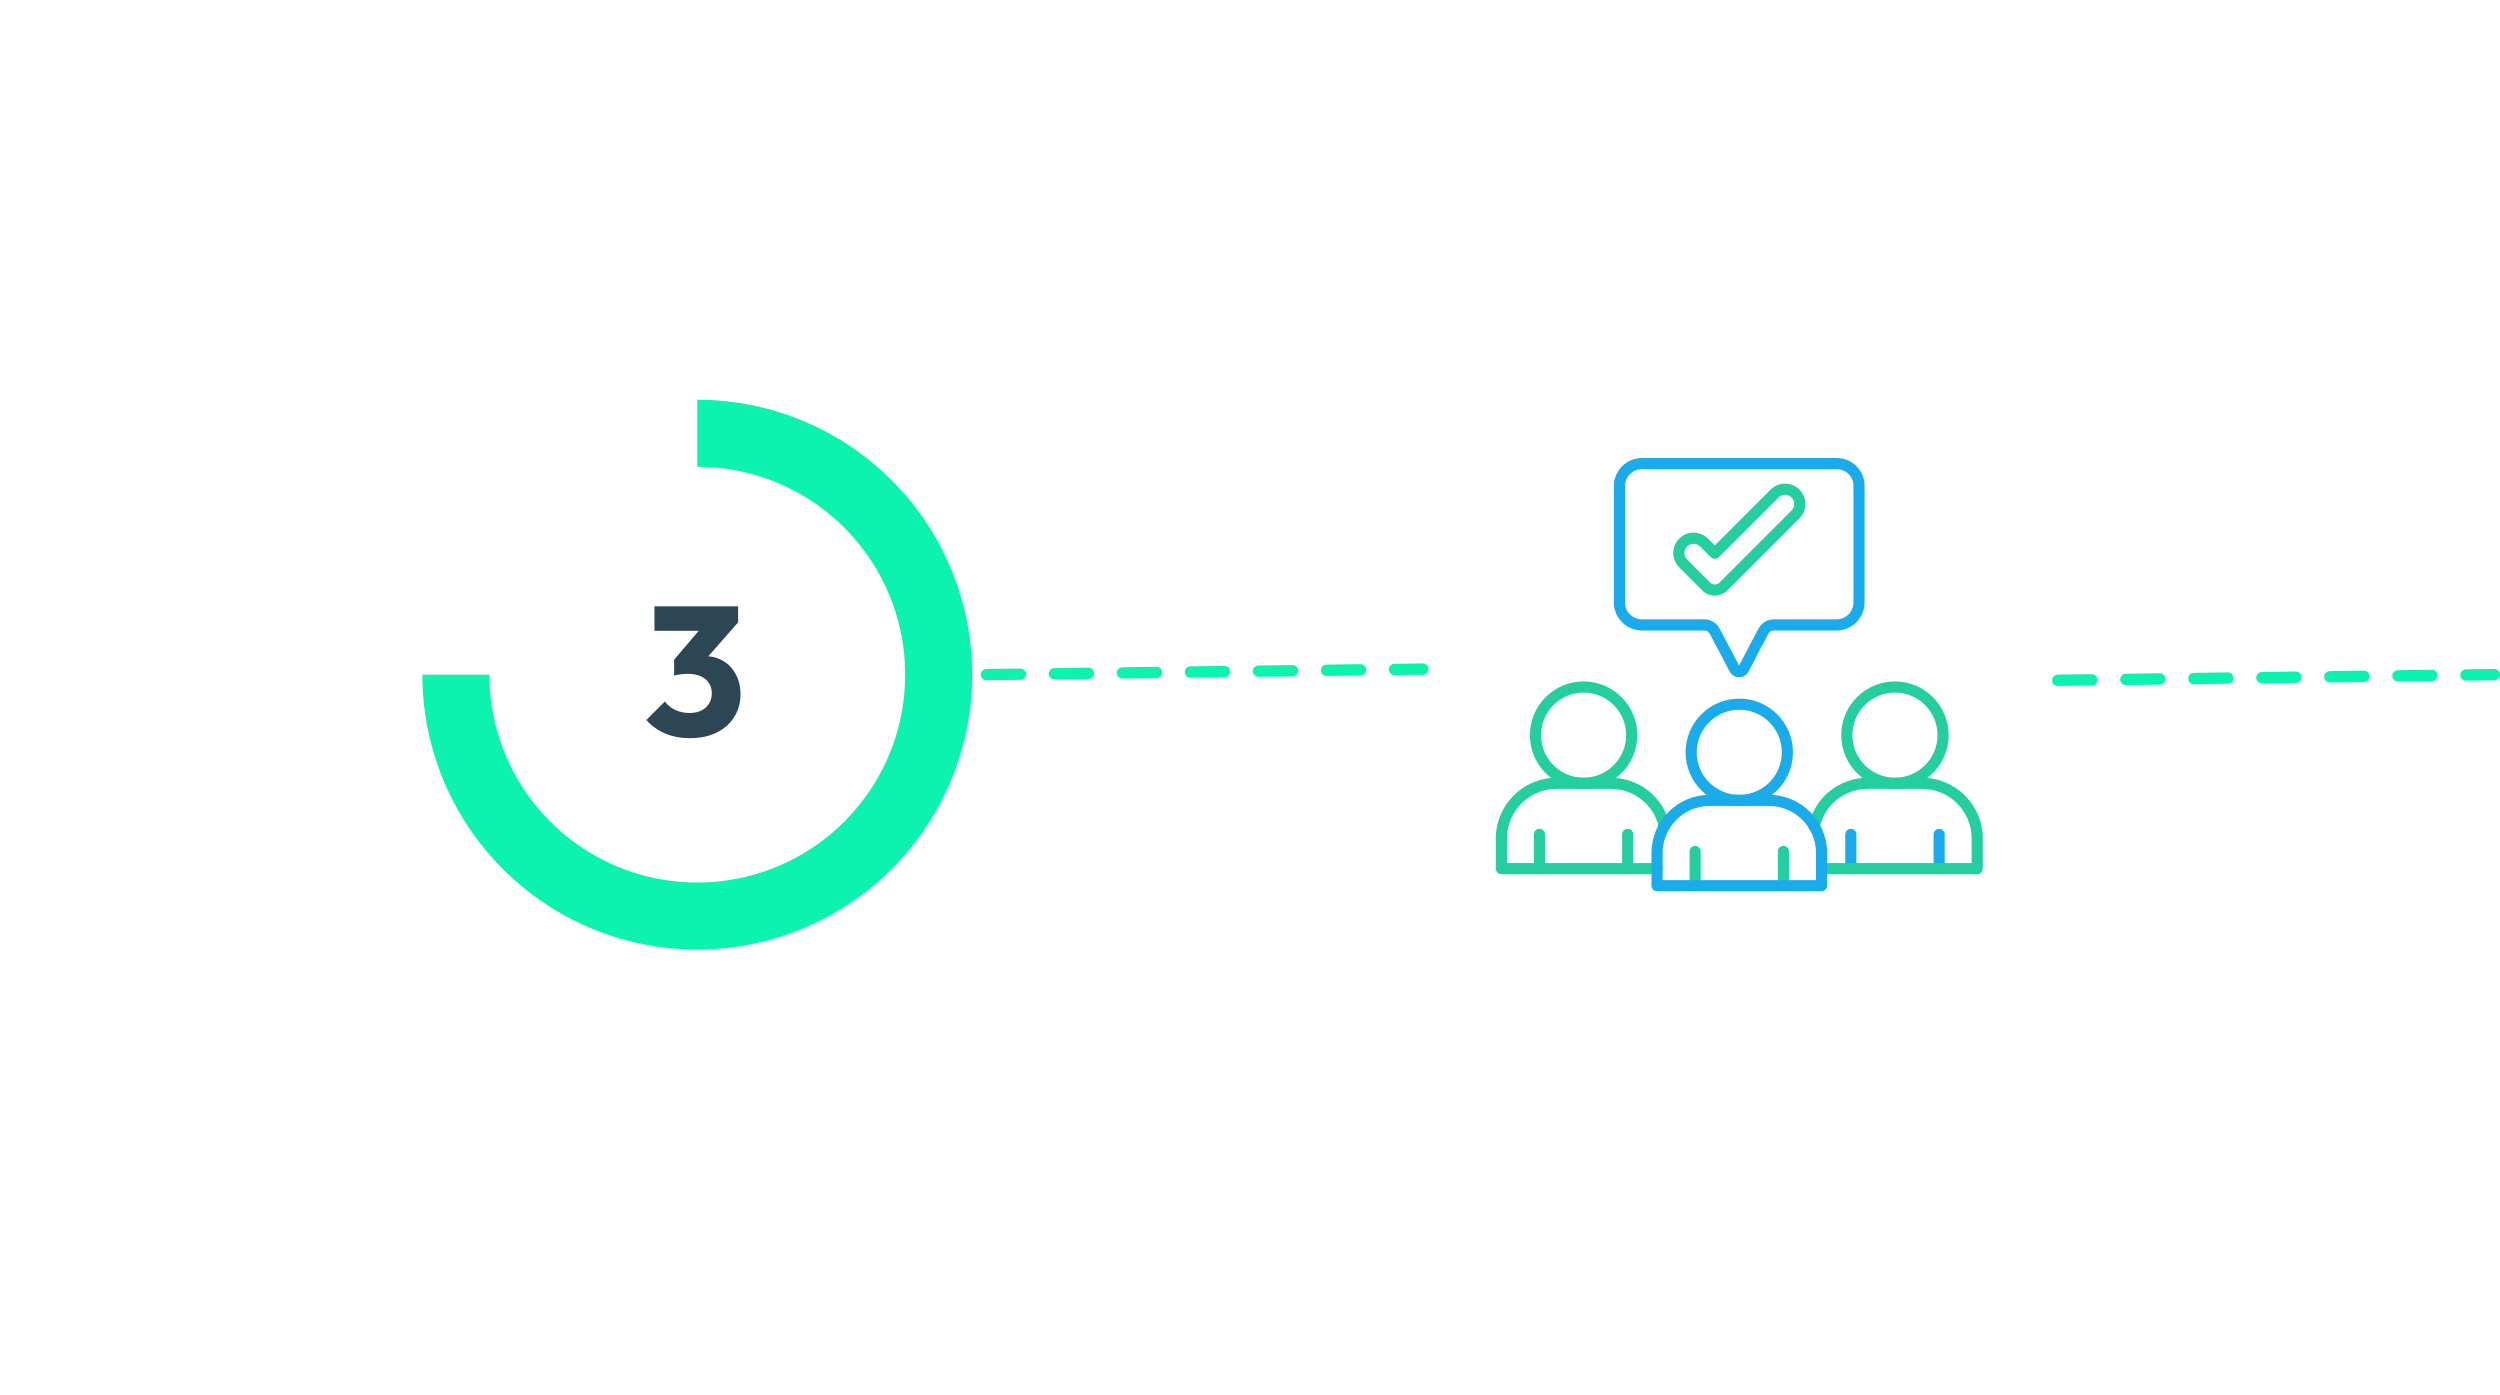 <?xml version="1.0" encoding="UTF-8"?> <svg xmlns="http://www.w3.org/2000/svg" width="441" height="246" viewBox="0 0 441 246" fill="none"><g filter="url(#filter0_d_549_1781)"><circle cx="123" cy="119.008" r="37.5" fill="white"></circle></g><path d="M123 70.508C132.592 70.508 141.969 73.352 149.945 78.681C157.921 84.011 164.137 91.585 167.808 100.448C171.479 109.31 172.439 119.062 170.568 128.47C168.697 137.878 164.078 146.52 157.295 153.302C150.512 160.085 141.87 164.705 132.462 166.576C123.054 168.447 113.302 167.487 104.44 163.816C95.578 160.145 88.003 153.929 82.674 145.953C77.344 137.977 74.5 128.6 74.5 119.008H86.328C86.328 126.261 88.478 133.351 92.508 139.382C96.538 145.413 102.265 150.113 108.966 152.889C115.667 155.664 123.041 156.39 130.154 154.975C137.268 153.56 143.803 150.068 148.931 144.939C154.06 139.81 157.553 133.276 158.968 126.162C160.383 119.048 159.656 111.675 156.881 104.974C154.105 98.273 149.405 92.546 143.374 88.516C137.343 84.486 130.253 82.335 123 82.335V70.508Z" fill="#0CF2AF"></path><path d="M121.705 130.216C120.127 130.216 118.678 129.946 117.359 129.405C116.041 128.843 114.927 128.043 114.019 127.005L117.295 123.73C117.705 124.335 118.3 124.832 119.078 125.222C119.878 125.589 120.722 125.773 121.608 125.773C122.408 125.773 123.1 125.632 123.684 125.351C124.268 125.07 124.722 124.67 125.046 124.151C125.392 123.632 125.565 123.016 125.565 122.303C125.565 121.589 125.392 120.984 125.046 120.486C124.722 119.967 124.235 119.567 123.586 119.286C122.959 119.005 122.203 118.865 121.316 118.865C120.905 118.865 120.473 118.897 120.019 118.962C119.586 119.005 119.219 119.081 118.916 119.189L121.154 116.367C121.759 116.195 122.332 116.054 122.873 115.946C123.435 115.816 123.954 115.751 124.43 115.751C125.597 115.751 126.646 116.032 127.576 116.595C128.505 117.135 129.241 117.913 129.781 118.93C130.343 119.924 130.624 121.113 130.624 122.497C130.624 124.011 130.246 125.351 129.489 126.519C128.754 127.686 127.716 128.595 126.376 129.243C125.057 129.892 123.5 130.216 121.705 130.216ZM118.916 119.189V116.367L124.495 109.816L130.203 109.784L124.397 116.4L118.916 119.189ZM115.446 111.276V106.962H130.203V109.784L126.214 111.276H115.446Z" fill="#2C4753"></path><path d="M174 119L250.994 118.025" stroke="#0CF2AF" stroke-width="2" stroke-linecap="round" stroke-dasharray="6 6"></path><path d="M363 120L440 119" stroke="#0CF2AF" stroke-width="2" stroke-linecap="round" stroke-dasharray="6 6"></path><path fill-rule="evenodd" clip-rule="evenodd" d="M342.062 154.204C341.519 154.204 341.079 153.763 341.079 153.22L341.079 147.189C341.079 146.646 341.519 146.206 342.062 146.206C342.605 146.206 343.046 146.646 343.046 147.189L343.046 153.22C343.046 153.763 342.605 154.204 342.062 154.204ZM326.486 154.204C325.943 154.204 325.503 153.763 325.503 153.22L325.503 147.189C325.503 146.646 325.943 146.206 326.486 146.206C327.029 146.206 327.47 146.646 327.47 147.189L327.47 153.22C327.47 153.763 327.029 154.204 326.486 154.204ZM289.634 82.764C287.992 82.764 286.655 84.099 286.655 85.742L286.655 106.277C286.655 107.919 287.992 109.255 289.634 109.255L300.682 109.255C301.792 109.255 302.806 109.868 303.327 110.853L306.785 117.405L307.034 116.921C308.018 115.012 309.365 112.398 310.265 110.778C310.792 109.837 311.788 109.255 312.862 109.255L323.968 109.255C325.61 109.255 326.947 107.919 326.947 106.277L326.947 85.723C326.954 84.933 326.655 84.197 326.104 83.642C325.544 83.075 324.792 82.764 323.986 82.764L289.634 82.764ZM306.792 119.473C306.098 119.473 305.463 119.094 305.127 118.479L301.587 111.771C301.41 111.433 301.061 111.222 300.682 111.222L289.634 111.222C286.906 111.222 284.688 109.004 284.688 106.277L284.688 85.742C284.688 83.015 286.906 80.797 289.634 80.797L323.987 80.797C325.32 80.797 326.568 81.314 327.502 82.257C328.424 83.187 328.925 84.42 328.914 85.732L328.914 106.277C328.914 109.004 326.695 111.222 323.968 111.222L312.862 111.222C312.497 111.222 312.16 111.42 311.981 111.736C311.1 113.327 309.761 115.926 308.783 117.823L308.465 118.439C308.156 119.059 307.524 119.459 306.826 119.471C306.814 119.473 306.802 119.473 306.792 119.473Z" fill="#1AABEA"></path><path fill-rule="evenodd" clip-rule="evenodd" d="M306.807 125.201C302.668 125.201 299.299 128.57 299.299 132.709C299.299 136.849 302.668 140.216 306.807 140.216C310.946 140.216 314.315 136.849 314.315 132.709C314.315 128.57 310.946 125.201 306.807 125.201ZM306.807 142.183C301.582 142.183 297.332 137.933 297.332 132.709C297.332 127.484 301.582 123.234 306.807 123.234C312.031 123.234 316.282 127.484 316.282 132.709C316.282 137.933 312.03 142.183 306.807 142.183Z" fill="#1AABEA"></path><path fill-rule="evenodd" clip-rule="evenodd" d="M314.597 157.207C314.053 157.207 313.613 156.768 313.613 156.223L313.613 150.192C313.613 149.649 314.053 149.209 314.596 149.209C315.139 149.209 315.58 149.65 315.58 150.193L315.58 156.223C315.58 156.768 315.139 157.207 314.597 157.207ZM299.02 157.207C298.478 157.207 298.037 156.768 298.037 156.223L298.037 150.192C298.037 149.649 298.477 149.209 299.02 149.209C299.564 149.209 300.004 149.65 300.004 150.193L300.004 156.223C300.004 156.768 299.563 157.207 299.02 157.207ZM279.345 122.17C275.206 122.17 271.838 125.539 271.838 129.678C271.838 133.817 275.205 137.186 279.344 137.186C283.485 137.186 286.853 133.817 286.853 129.678C286.853 125.539 283.485 122.17 279.345 122.17ZM279.345 139.153C274.121 139.153 269.871 134.903 269.871 129.678C269.871 124.453 274.121 120.203 279.344 120.203C284.57 120.203 288.82 124.453 288.82 129.678C288.82 134.903 284.57 139.153 279.345 139.153Z" fill="#25CE9F"></path><path fill-rule="evenodd" clip-rule="evenodd" d="M292.311 154.211H264.847C264.304 154.211 263.863 153.771 263.863 153.228L263.863 147.898C263.863 141.997 268.665 137.195 274.568 137.195L284.132 137.195C289.167 137.195 293.455 140.617 294.558 145.516C294.678 146.045 294.345 146.572 293.815 146.691C293.284 146.811 292.758 146.478 292.639 145.948C291.739 141.953 288.24 139.161 284.132 139.161L274.568 139.161C269.749 139.161 265.83 143.081 265.83 147.898L265.83 152.244H292.311C292.854 152.244 293.294 152.684 293.294 153.228C293.294 153.77 292.854 154.211 292.311 154.211Z" fill="#25CE9F"></path><path fill-rule="evenodd" clip-rule="evenodd" d="M287.13 154.202C286.587 154.202 286.146 153.761 286.146 153.218L286.147 147.187C286.147 146.644 286.587 146.204 287.13 146.204C287.673 146.204 288.113 146.644 288.113 147.187L288.114 153.218C288.114 153.761 287.673 154.202 287.13 154.202ZM271.554 154.202C271.011 154.202 270.57 153.761 270.57 153.218V147.187C270.57 146.644 271.011 146.204 271.554 146.204C272.097 146.204 272.537 146.644 272.537 147.187V153.218C272.537 153.761 272.097 154.202 271.554 154.202ZM334.27 122.17C330.129 122.17 326.762 125.539 326.762 129.678C326.762 133.817 330.129 137.186 334.27 137.186C338.409 137.186 341.776 133.817 341.776 129.678C341.776 125.539 338.409 122.17 334.27 122.17ZM334.27 139.153C329.045 139.153 324.795 134.903 324.795 129.678C324.795 124.453 329.045 120.203 334.27 120.203C339.493 120.203 343.743 124.453 343.743 129.678C343.743 134.903 339.493 139.153 334.27 139.153Z" fill="#25CE9F"></path><path fill-rule="evenodd" clip-rule="evenodd" d="M348.778 154.211H321.315C320.771 154.211 320.331 153.771 320.331 153.228C320.331 152.684 320.771 152.244 321.314 152.244L347.795 152.244V147.898C347.795 143.081 343.876 139.161 339.057 139.161L329.494 139.161C325.385 139.161 321.886 141.953 320.987 145.948C320.867 146.477 320.341 146.811 319.81 146.691C319.281 146.571 318.948 146.046 319.067 145.516C320.17 140.617 324.458 137.195 329.493 137.195L339.057 137.195C344.96 137.195 349.762 141.997 349.762 147.898L349.762 153.227C349.762 153.77 349.321 154.211 348.778 154.211Z" fill="#25CE9F"></path><path fill-rule="evenodd" clip-rule="evenodd" d="M301.687 102.777C302.126 103.218 302.864 103.206 303.33 102.75L316.029 90.051C316.333 89.747 316.502 89.339 316.502 88.902C316.502 88.466 316.335 88.058 316.029 87.753C315.396 87.119 314.364 87.119 313.731 87.753L303.19 98.293C302.806 98.677 302.183 98.677 301.798 98.293L299.907 96.4C299.601 96.096 299.193 95.927 298.757 95.927C298.32 95.927 297.912 96.096 297.608 96.4C296.975 97.035 296.975 98.064 297.608 98.698L301.687 102.777ZM302.476 105.064C301.681 105.064 300.892 104.765 300.296 104.169L296.217 100.09C295.54 99.413 295.168 98.51 295.168 97.549C295.168 96.587 295.54 95.686 296.216 95.01C297.617 93.609 299.896 93.608 301.296 95.01L302.495 96.207L312.339 86.363C313.739 84.962 316.019 84.963 317.419 86.363C318.097 87.039 318.469 87.941 318.469 88.902C318.469 89.863 318.097 90.766 317.419 91.443L304.713 104.15C304.088 104.758 303.279 105.064 302.476 105.064Z" fill="#25CE9F"></path><path fill-rule="evenodd" clip-rule="evenodd" d="M293.287 155.251H320.345V150.477C320.345 145.896 316.617 142.17 312.038 142.17H301.595C297.013 142.17 293.287 145.896 293.287 150.477L293.287 155.251ZM321.329 157.219H292.304C291.759 157.219 291.32 156.778 291.32 156.235L291.32 150.477C291.32 144.812 295.929 140.203 301.595 140.203H312.038C317.703 140.203 322.312 144.812 322.312 150.477L322.312 156.235C322.312 156.778 321.872 157.219 321.329 157.219Z" fill="#1AABEA"></path><defs><filter id="filter0_d_549_1781" x="0.5" y="0.508" width="245" height="245" filterUnits="userSpaceOnUse" color-interpolation-filters="sRGB"><feFlood flood-opacity="0" result="BackgroundImageFix"></feFlood><feColorMatrix in="SourceAlpha" type="matrix" values="0 0 0 0 0 0 0 0 0 0 0 0 0 0 0 0 0 0 127 0" result="hardAlpha"></feColorMatrix><feOffset dy="4"></feOffset><feGaussianBlur stdDeviation="42.5"></feGaussianBlur><feComposite in2="hardAlpha" operator="out"></feComposite><feColorMatrix type="matrix" values="0 0 0 0 0.035 0 0 0 0 0.91 0 0 0 0 0.639 0 0 0 1 0"></feColorMatrix><feBlend mode="normal" in2="BackgroundImageFix" result="effect1_dropShadow_549_1781"></feBlend><feBlend mode="normal" in="SourceGraphic" in2="effect1_dropShadow_549_1781" result="shape"></feBlend></filter></defs></svg> 